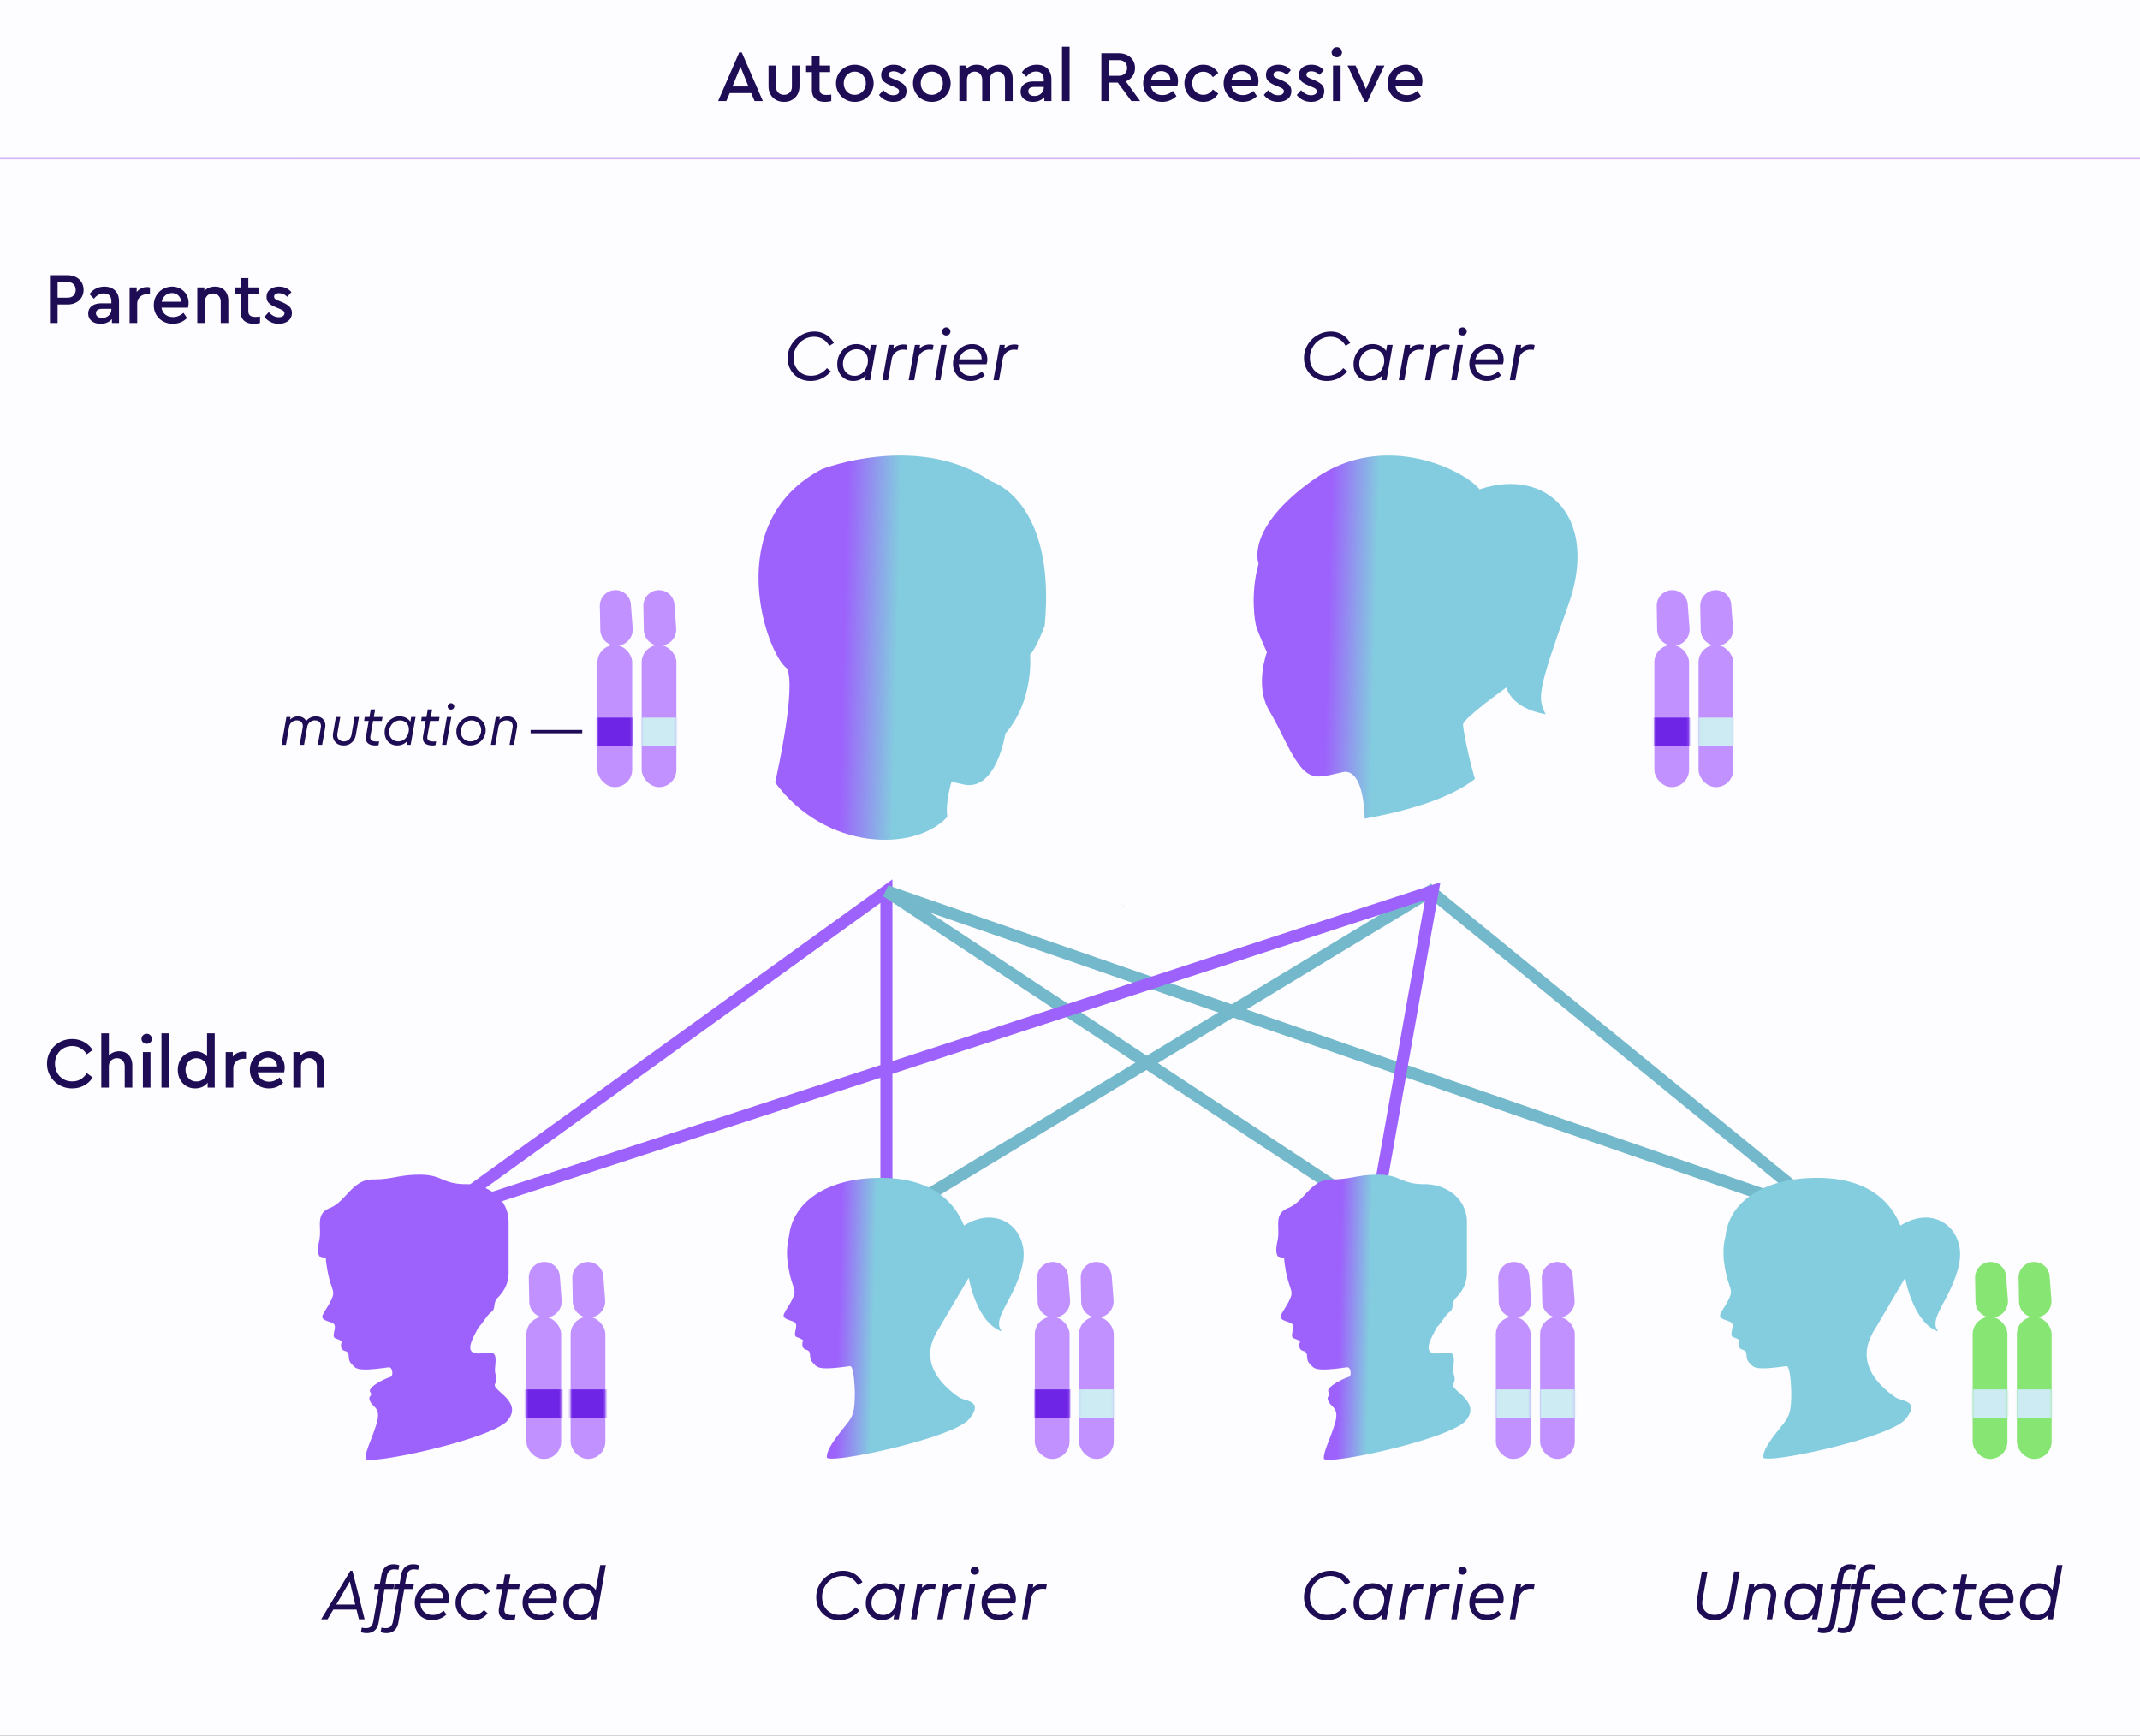 <svg width="974" height="790" fill="none" xmlns="http://www.w3.org/2000/svg"><rect width="100%" height="100%" fill="#333333" stroke="none"/><g clip-path="url(#a)"><path fill="#FDFCFF" d="M0 0h974v790H0z"/><path fill-rule="evenodd" clip-rule="evenodd" d="M374.17 213.48s43.671-17.029 76.801 5.524c0 0 29.837 8.651 24.524 65.72 0 0-3.294 9.319-6.661 13.306 0 0 1.991 20.576-11.242 35.86 0 0-3.952 25.873-18.547 23.233l-5.971-1.319s-2.912 9.31-1.913 15.95c-14.555 16.083-55.452 15.617-78.368-15.628 1.631-7.259 9.384-43.114 5.445-51.876-9.245-6.22-30.622-66.543 15.932-90.77zm138.271 199.368c-.683-.532-1.595-1.08-2.69-1.638l2.69 1.638z" fill="url(#b)"/><path fill-rule="evenodd" clip-rule="evenodd" d="M621.149 372.589c19.282-3.453 38.814-9.174 50.153-18.074-2.821-9.544-5.417-22.481-5.417-24.74 0-2.817 19.735-16.905 19.735-16.905s1.88 9.392 17.856 12.209c-3.759-7.513-3.759-10.331 10.337-49.777 14.097-39.445-9.397-62.925-40.41-52.594-6.578-8.453-43.229-27.236-75.181-4.696-31.952 22.541-25.374 38.507-25.374 38.507-3.759 13.148-1.879 26.297-.939 29.115.939 2.817 4.698 11.27 4.698 11.27s-5.638 15.027.94 26.297c2.754 4.718 4.684 8.613 6.412 12.098 2.399 4.841 4.407 8.892 7.685 13.26 4.772 6.359 9.68 5.183 16.089 3.647 1.163-.279 2.376-.57 3.646-.829 4.699-.94 8.458 4.695 9.397 15.966l.106 1.234c.133 1.53.246 2.839.267 4.012z" fill="url(#c)"/><path d="M22.733 125.268h7.935c1.45 0 2.733.297 3.853.856a6.408 6.408 0 0 1 2.601 2.338 6.781 6.781 0 0 1 .922 3.458c0 1.317-.33 2.469-.922 3.457a6.258 6.258 0 0 1-2.601 2.371c-1.12.592-2.404.856-3.853.856h-4.445V147h-3.49v-21.732zm7.87 10.241c1.218 0 2.173-.297 2.831-.955.659-.659 1.02-1.515 1.02-2.602 0-1.053-.361-1.942-1.02-2.601-.658-.658-1.613-.988-2.832-.988h-4.379v7.146h4.38zm21.773-3.293c1.185 1.185 1.81 2.832 1.81 5.005V147H50.96v-1.811c-.593.724-1.35 1.251-2.206 1.613-.89.396-1.877.56-2.963.56-1.713 0-3.063-.428-4.083-1.284-1.054-.856-1.548-1.976-1.548-3.391 0-1.383.527-2.503 1.613-3.359 1.054-.823 2.503-1.251 4.347-1.251h4.577v-1.054c0-1.119-.33-1.975-.922-2.568-.593-.593-1.45-.889-2.536-.889-.922 0-1.712.197-2.403.593-.725.395-1.416 1.02-2.075 1.811l-2.008-2.042a7.74 7.74 0 0 1 2.963-2.601c1.152-.56 2.437-.856 3.852-.856 1.976 0 3.59.592 4.808 1.745zm-2.898 11.393c.79-.725 1.219-1.614 1.219-2.733v-.297h-4.15c-.921 0-1.646.165-2.14.494-.493.329-.724.823-.724 1.482 0 .691.264 1.218.79 1.58.527.395 1.186.56 2.042.56 1.152 0 2.14-.362 2.963-1.086zm18.773-12.776v3.062h-1.054c-1.383 0-2.502.395-3.391 1.185-.922.791-1.35 1.877-1.35 3.293V147h-3.458v-16.167h3.227v2.107a5.712 5.712 0 0 1 2.075-1.679 6.047 6.047 0 0 1 2.634-.593c.46 0 .922.066 1.317.165zm17.327 9.219H73.527c.198 1.318.79 2.371 1.745 3.128.955.758 2.14 1.12 3.523 1.12 1.68 0 3.26-.626 4.709-1.91l1.646 2.371c-1.844 1.745-4.017 2.601-6.454 2.601-1.646 0-3.128-.362-4.445-1.086a8.141 8.141 0 0 1-3.128-3.03c-.757-1.284-1.12-2.733-1.12-4.313 0-1.548.363-2.963 1.087-4.281.725-1.284 1.745-2.304 3.03-3.062a8.526 8.526 0 0 1 4.247-1.119c1.416 0 2.7.329 3.82.988 1.12.658 2.008 1.514 2.667 2.634.658 1.119.988 2.403.988 3.786 0 .692-.1 1.416-.264 2.173zm-10.339-5.564c-.856.724-1.383 1.679-1.646 2.864h8.791c-.033-1.218-.46-2.173-1.251-2.897-.79-.692-1.778-1.054-2.897-1.054-1.153 0-2.14.362-2.997 1.087zm27.076-2.239c1.054 1.185 1.614 2.733 1.614 4.642V147h-3.458v-9.648c0-1.119-.329-2.008-.987-2.7-.659-.691-1.482-1.053-2.536-1.053-1.086 0-1.975.362-2.667 1.053-.691.725-1.02 1.614-1.02 2.7V147h-3.458v-16.167h3.227v1.58c1.218-1.284 2.832-1.942 4.84-1.942 1.877 0 3.359.592 4.445 1.778zm16.042 11.821V147a12.166 12.166 0 0 1-2.865.362c-1.876 0-3.325-.461-4.379-1.383-1.053-.922-1.58-2.338-1.58-4.247v-7.903h-2.634v-2.996h2.634v-4.248h3.49v4.248h4.807v2.996h-4.807v7.606c0 1.054.263 1.778.79 2.174.527.428 1.35.625 2.404.625.461 0 1.185-.033 2.14-.164zm4.756 2.436a7.777 7.777 0 0 1-2.766-2.272l1.976-2.173c.691.757 1.416 1.317 2.14 1.712a5 5 0 0 0 2.404.593c.724 0 1.35-.132 1.844-.461.493-.296.757-.757.757-1.35 0-.461-.198-.856-.56-1.12-.362-.263-.922-.559-1.712-.889l-1.646-.691c-1.449-.593-2.503-1.218-3.194-1.943-.692-.691-1.021-1.613-1.021-2.766 0-1.448.527-2.568 1.613-3.424 1.054-.823 2.437-1.251 4.083-1.251 2.305 0 4.182.856 5.598 2.502l-1.877 2.14a5.776 5.776 0 0 0-1.745-1.218c-.659-.263-1.35-.428-2.042-.428-.691 0-1.218.132-1.613.395-.395.264-.593.659-.593 1.153 0 .428.132.757.461 1.02.33.264.889.56 1.68.889l1.547.626c1.515.659 2.634 1.35 3.359 2.074.691.725 1.053 1.68 1.053 2.799 0 1.581-.592 2.799-1.712 3.655-1.152.856-2.568 1.284-4.28 1.284-1.383 0-2.635-.263-3.754-.856z" fill="url(#d)"/><path d="M27.08 493.88a11.118 11.118 0 0 1-4.15-4.05c-1.02-1.712-1.514-3.589-1.514-5.696 0-2.074.494-3.984 1.514-5.696a11.133 11.133 0 0 1 4.15-4.05c1.744-.988 3.654-1.482 5.762-1.482 1.975 0 3.786.461 5.432 1.35 1.647.922 2.93 2.14 3.886 3.655l-2.634 1.943c-.79-1.186-1.713-2.108-2.832-2.766-1.12-.659-2.404-.988-3.82-.988-1.481 0-2.831.362-4.017 1.054-1.185.691-2.14 1.646-2.799 2.864-.69 1.252-1.02 2.602-1.02 4.116 0 1.515.33 2.898 1.02 4.116.66 1.251 1.614 2.206 2.8 2.898 1.185.691 2.535 1.02 4.016 1.02 1.416 0 2.7-.296 3.82-.955 1.12-.658 2.041-1.58 2.832-2.798l2.634 1.942c-.922 1.548-2.206 2.766-3.853 3.655-1.646.922-3.457 1.35-5.465 1.35-2.108 0-4.018-.494-5.763-1.482zm31.537-13.631c1.053 1.185 1.613 2.733 1.613 4.642V495h-3.457v-9.615c0-1.119-.33-2.008-.955-2.7-.659-.691-1.515-1.053-2.569-1.053-1.086 0-1.975.362-2.667 1.053-.691.725-1.02 1.614-1.02 2.7V495h-3.458v-24.695h3.458v10.141a5.258 5.258 0 0 1 2.008-1.448c.79-.33 1.68-.527 2.667-.527 1.844 0 3.293.592 4.38 1.778zm6.427-1.416H68.5V495h-3.457v-16.167zm.066-4.412c-.462-.428-.692-.955-.692-1.614 0-.625.23-1.152.691-1.613a2.287 2.287 0 0 1 1.68-.692c.625 0 1.185.231 1.646.692.461.461.692.988.692 1.613 0 .659-.23 1.186-.692 1.614-.46.461-1.02.658-1.646.658-.659 0-1.219-.197-1.68-.658zm8.39-4.116h3.458V495H73.5v-24.695zm24.23 0V495h-3.228v-2.305c-.592.856-1.383 1.515-2.37 1.976-.988.461-2.108.691-3.293.691-1.515 0-2.898-.362-4.083-1.086a7.544 7.544 0 0 1-2.799-3.03c-.691-1.284-1.02-2.733-1.02-4.313 0-1.581.329-2.996 1.02-4.313a7.394 7.394 0 0 1 2.832-3.03c1.185-.724 2.535-1.119 4.05-1.119 1.12 0 2.14.23 3.062.625a6.425 6.425 0 0 1 2.338 1.713v-10.504h3.49zm-5.928 21.336a4.68 4.68 0 0 0 1.811-1.778c.461-.79.692-1.745.692-2.93 0-1.153-.23-2.14-.692-2.931a4.695 4.695 0 0 0-1.81-1.778 5.06 5.06 0 0 0-2.371-.592c-.922 0-1.778.23-2.536.691-.757.461-1.35 1.054-1.778 1.844-.46.79-.658 1.712-.658 2.733 0 1.054.197 1.976.625 2.766a4.876 4.876 0 0 0 1.778 1.877c.758.461 1.614.658 2.569.658.856 0 1.646-.164 2.37-.56zm20.18-12.808v3.062h-1.054c-1.383 0-2.502.395-3.391 1.185-.922.791-1.35 1.877-1.35 3.293V495h-3.458v-16.167h3.227v2.107a5.71 5.71 0 0 1 2.075-1.679 6.045 6.045 0 0 1 2.634-.593c.461 0 .922.066 1.317.165zm17.327 9.219h-12.051c.197 1.318.79 2.371 1.745 3.128.955.758 2.14 1.12 3.523 1.12 1.679 0 3.26-.626 4.709-1.91l1.646 2.371c-1.844 1.745-4.017 2.601-6.454 2.601-1.646 0-3.128-.362-4.445-1.086a8.146 8.146 0 0 1-3.128-3.03c-.757-1.284-1.119-2.733-1.119-4.313 0-1.548.362-2.963 1.086-4.281.725-1.284 1.745-2.304 3.03-3.062a8.524 8.524 0 0 1 4.247-1.119c1.416 0 2.7.329 3.82.988 1.119.658 2.008 1.514 2.667 2.634.658 1.119.988 2.403.988 3.786 0 .692-.099 1.416-.264 2.173zm-10.339-5.564c-.856.724-1.383 1.679-1.646 2.864h8.791c-.033-1.218-.461-2.173-1.251-2.897-.79-.692-1.778-1.054-2.898-1.054-1.152 0-2.14.362-2.996 1.087zm27.076-2.239c1.054 1.185 1.614 2.733 1.614 4.642V495h-3.458v-9.648c0-1.119-.329-2.008-.987-2.7-.659-.691-1.482-1.053-2.536-1.053-1.086 0-1.975.362-2.667 1.053-.691.725-1.021 1.614-1.021 2.7V495h-3.457v-16.167h3.227v1.58c1.218-1.284 2.832-1.942 4.84-1.942 1.877 0 3.359.592 4.445 1.778z" fill="url(#e)"/><path d="M403.439 551.889V405.594L200.787 551.889" stroke="#9D62FC" stroke-width="5.488"/><path d="M625.15 551.889 403.438 405.594l422.55 146.295" stroke="#74B9CB" stroke-width="5.488"/><path d="m409.188 551.889 241.87-146.295 179.243 146.295" stroke="#74B9CB" stroke-width="5.488"/><path d="m199.35 553.326 452.732-147.732-26.176 147.732" stroke="#9D62FC" stroke-width="5.488"/><path fill-rule="evenodd" clip-rule="evenodd" d="M148.299 572.639c-3.398.599-4.262-2.303-3.036-7.816.461-2.074.404-4.075.352-5.93-.111-3.93-.204-7.209 4.678-9.161 2.946-1.179 5.168-3.565 7.407-5.971 3.223-3.462 6.484-6.965 11.996-6.965 4.584 0 7.438-.519 10.345-1.047 3.016-.549 6.09-1.108 11.213-1.108 4.944 0 7.459 1.041 10.016 2.1 2.648 1.096 5.342 2.211 10.825 2.211 10.779 0 19.402 7.187 19.402 17.247v22.996c0 5.749-2.874 9.342-5.03 11.498-1.062 1.062-1.252 2.299-1.429 3.452-.183 1.188-.352 2.287-1.445 3.016-1.011.674-2.18 2.295-3.285 3.828-.918 1.275-1.792 2.488-2.494 3.042l-.398.762c-.895 1.715-1.659 3.177-2.192 4.332-3.551 7.693 1.67 7.102 5.631 6.654.848-.096 1.64-.186 2.274-.186 2.826 0 2.54 3.113 2.289 5.84-.068.74-.133 1.452-.133 2.065 0 1.055.193 1.819.367 2.507.3 1.185.542 2.141-.367 3.961-.495.99.885 2.236 2.615 3.796 3.291 2.97 7.845 7.079 3.134 12.732-7.187 8.623-64.676 20.84-64.676 17.247 0-2.153 1.031-4.821 2.322-8.159.864-2.235 1.844-4.77 2.708-7.651 1.552-5.174.124-6.623-1.334-8.102-.567-.574-1.138-1.154-1.541-1.959-.748-1.497-.327-2.019.046-2.481.342-.424.643-.798-.046-1.83-1.437-2.156 6.59-6.106 9.343-6.934 1.181-.356.926-4.579-.975-4.312-13.742 1.931-14.769.778-16.381-1.032a15.224 15.224 0 0 0-.61-.658c-.985-.984-1.07-2.119-1.146-3.13-.09-1.202-.167-2.228-1.729-2.619-2.299-.574-1.916-3.114-1.437-4.311-.239-.24-1.15-.863-2.874-1.438-1.155-.384-.867-1.8-.57-3.253.256-1.26.518-2.547-.149-3.214-.494-.495-1.414-.819-2.35-1.149-1.783-.629-3.623-1.277-2.68-3.163.575-1.15 1.15-2.07 1.724-2.989.863-1.38 1.725-2.76 2.587-4.916.719-1.796.36-2.874-.359-5.03-.718-2.156-1.796-5.39-2.515-11.498-.039-.429-.07-.854-.093-1.274z" fill="#9D62FC"/><path fill-rule="evenodd" clip-rule="evenodd" d="M584.465 572.639c-3.398.599-4.262-2.303-3.036-7.816.461-2.074.404-4.075.352-5.93-.111-3.93-.204-7.209 4.678-9.161 2.946-1.179 5.168-3.565 7.407-5.971 3.223-3.462 6.484-6.965 11.996-6.965 4.584 0 7.438-.519 10.345-1.047 3.017-.549 6.09-1.108 11.213-1.108 4.944 0 7.459 1.041 10.016 2.1 2.648 1.096 5.342 2.211 10.825 2.211 10.779 0 19.402 7.187 19.402 17.247v22.996c0 5.749-2.874 9.342-5.03 11.498-1.062 1.062-1.252 2.299-1.429 3.452-.183 1.188-.352 2.287-1.445 3.016-1.011.674-2.18 2.295-3.285 3.828-.918 1.275-1.792 2.488-2.494 3.042l-.398.762c-.895 1.715-1.659 3.177-2.192 4.332-3.551 7.693 1.67 7.102 5.631 6.654.848-.096 1.64-.186 2.274-.186 2.826 0 2.54 3.113 2.289 5.84-.068.74-.133 1.452-.133 2.065 0 1.055.193 1.819.367 2.507.3 1.185.542 2.141-.367 3.961-.495.99.885 2.236 2.615 3.796 3.291 2.97 7.845 7.079 3.134 12.732-7.187 8.623-64.676 20.84-64.676 17.247 0-2.153 1.031-4.821 2.322-8.159.864-2.235 1.844-4.77 2.708-7.651 1.552-5.174.124-6.623-1.334-8.102-.567-.574-1.138-1.154-1.541-1.959-.748-1.497-.327-2.019.046-2.481.342-.424.643-.798-.046-1.83-1.437-2.156 6.59-6.106 9.343-6.934 1.181-.356.926-4.579-.975-4.312-13.742 1.931-14.769.778-16.381-1.032a15.224 15.224 0 0 0-.61-.658c-.985-.984-1.07-2.119-1.146-3.13-.09-1.202-.167-2.228-1.729-2.619-2.299-.574-1.916-3.114-1.437-4.311-.239-.24-1.15-.863-2.874-1.438-1.155-.384-.867-1.8-.57-3.253.256-1.26.518-2.547-.149-3.214-.494-.495-1.414-.819-2.35-1.149-1.783-.629-3.623-1.277-2.68-3.163.575-1.15 1.15-2.07 1.724-2.989.863-1.38 1.725-2.76 2.587-4.916.719-1.796.36-2.874-.359-5.03-.718-2.156-1.796-5.39-2.515-11.498-.039-.429-.07-.854-.093-1.274z" fill="url(#f)"/><path fill-rule="evenodd" clip-rule="evenodd" d="M359.136 562.614c1.623-14.896 15.731-24.97 36.522-26.356 21.558-1.437 36.649 5.749 43.117 21.558 15.81-10.06 30.182 2.156 26.589 17.966-1.562 6.874-4.483 12.39-6.873 16.902-3.105 5.864-5.312 10.031-2.469 13.28-9.198-2.874-13.893-17.486-15.091-24.433l-14.373 24.433-.055-.034a68.7 68.7 0 0 0-1.318 2.652c-4.675 10.129 0 19.476 11.309 27.381.616.431 1.583.734 2.611 1.057 3.369 1.059 7.395 2.324 1.89 8.931-7.187 8.623-64.676 20.84-64.676 17.247s3.736-8.45 8.434-14.3c3.405-4.239 4.312-5.928 4.312-15.091 0-1.234-.322-12.304-2.223-12.037-13.742 1.931-14.769.778-16.381-1.032a15.224 15.224 0 0 0-.61-.658c-.985-.984-1.07-2.119-1.146-3.13-.09-1.202-.167-2.228-1.729-2.619-2.299-.574-1.916-3.114-1.437-4.311-.239-.24-1.15-.863-2.874-1.438-1.155-.384-.867-1.8-.571-3.253.257-1.26.519-2.547-.148-3.214-.494-.495-1.414-.819-2.35-1.149-1.783-.629-3.623-1.277-2.68-3.163.575-1.15 1.149-2.069 1.724-2.989.863-1.38 1.725-2.76 2.587-4.916.719-1.796.36-2.874-.359-5.03s-1.796-5.39-2.515-11.498c-.362-3.985-.04-7.558.783-10.756z" fill="url(#g)"/><path fill-rule="evenodd" clip-rule="evenodd" d="M785.344 562.626c1.617-14.902 15.726-24.982 36.523-26.368 21.558-1.437 36.65 5.749 43.117 21.558 15.81-10.06 30.182 2.156 26.589 17.966-1.562 6.874-4.483 12.39-6.872 16.902-3.106 5.864-5.313 10.031-2.47 13.28-9.198-2.874-13.893-17.486-15.091-24.433l-14.372 24.433-.055-.033a69.305 69.305 0 0 0-1.317 2.651c-4.675 10.129 0 19.476 11.309 27.381.616.43 1.583.734 2.611 1.057 3.369 1.059 7.395 2.324 1.89 8.931-7.187 8.623-64.677 20.84-64.677 17.247s3.737-8.45 8.435-14.3c3.405-4.239 4.312-5.929 4.312-15.091 0-1.234-.322-12.304-2.223-12.037-13.742 1.931-14.769.778-16.381-1.033a15.834 15.834 0 0 0-.61-.657c-.985-.984-1.07-2.119-1.146-3.13-.09-1.202-.167-2.228-1.729-2.619-2.299-.575-1.916-3.114-1.437-4.311-.239-.24-1.15-.863-2.874-1.438-1.155-.385-.867-1.8-.571-3.253.257-1.26.519-2.547-.148-3.214-.495-.495-1.414-.819-2.35-1.149-1.783-.629-3.623-1.278-2.68-3.163.575-1.15 1.149-2.07 1.724-2.989.863-1.38 1.725-2.76 2.587-4.916.719-1.796.36-2.874-.359-5.03s-1.797-5.39-2.515-11.498c-.362-3.98-.041-7.55.78-10.744z" fill="#83CDDF"/><path d="m287.141 275.101.818 10.844c.312 4.129-2.838 7.718-6.976 7.948a7.343 7.343 0 0 1-7.757-7.198l-.203-10.876a7.102 7.102 0 0 1 6.637-7.212 7.036 7.036 0 0 1 7.481 6.494zM306.944 275.101l.818 10.844c.311 4.129-2.839 7.718-6.976 7.948a7.343 7.343 0 0 1-7.757-7.198l-.203-10.876a7.102 7.102 0 0 1 6.637-7.212 7.036 7.036 0 0 1 7.481 6.494z" fill="#C192FF"/><rect x="271.93" y="293.555" width="15.81" height="64.676" rx="7.905" fill="#C192FF"/><rect x="292.051" y="293.555" width="15.81" height="64.676" rx="7.905" fill="#C192FF"/><mask id="h" style="mask-type:alpha" maskUnits="userSpaceOnUse" x="271" y="293" width="17" height="66"><rect x="271.93" y="293.555" width="15.81" height="64.676" rx="7.905" fill="#009CBA"/></mask><g mask="url(#h)"><path fill="#6F25E5" d="M270.492 326.613h18.684v12.935h-18.684z"/></g><mask id="i" style="mask-type:alpha" maskUnits="userSpaceOnUse" x="292" y="293" width="16" height="66"><rect x="292.051" y="293.555" width="15.81" height="64.676" rx="7.905" fill="#009CBA"/></mask><g mask="url(#i)"><path fill="#CCEBF3" d="M290.613 326.613h18.684v12.935h-18.684z"/></g><path d="m254.803 580.862.818 10.845c.312 4.129-2.838 7.717-6.975 7.947a7.342 7.342 0 0 1-7.758-7.197l-.203-10.877a7.102 7.102 0 0 1 6.637-7.211 7.036 7.036 0 0 1 7.481 6.493zM274.608 580.862l.818 10.845c.311 4.129-2.839 7.717-6.976 7.947a7.342 7.342 0 0 1-7.757-7.197l-.203-10.877a7.101 7.101 0 0 1 6.637-7.211 7.036 7.036 0 0 1 7.481 6.493z" fill="#C192FF"/><rect x="239.592" y="599.312" width="15.81" height="64.676" rx="7.905" fill="#C192FF"/><rect x="259.715" y="599.312" width="15.81" height="64.676" rx="7.905" fill="#C192FF"/><mask id="j" style="mask-type:alpha" maskUnits="userSpaceOnUse" x="239" y="599" width="17" height="65"><rect x="239.592" y="599.312" width="15.81" height="64.676" rx="7.905" fill="#009CBA"/></mask><g mask="url(#j)"><path fill="#6F25E5" d="M238.154 632.371h18.684v12.935h-18.684z"/></g><mask id="k" style="mask-type:alpha" maskUnits="userSpaceOnUse" x="259" y="599" width="17" height="65"><rect x="259.715" y="599.312" width="15.81" height="64.676" rx="7.905" fill="#009CBA"/></mask><g mask="url(#k)"><path fill="#6F25E5" d="M258.277 632.371h18.684v12.935h-18.684z"/></g><path d="m486.2 580.862.818 10.845c.311 4.129-2.839 7.717-6.976 7.947a7.342 7.342 0 0 1-7.757-7.197l-.203-10.877a7.101 7.101 0 0 1 6.636-7.211 7.036 7.036 0 0 1 7.482 6.493zM506.004 580.862l.818 10.845c.312 4.129-2.838 7.717-6.975 7.947a7.342 7.342 0 0 1-7.758-7.197l-.202-10.877a7.101 7.101 0 0 1 6.636-7.211 7.035 7.035 0 0 1 7.481 6.493z" fill="#C192FF"/><rect x="470.988" y="599.312" width="15.81" height="64.676" rx="7.905" fill="#C192FF"/><rect x="491.109" y="599.312" width="15.81" height="64.676" rx="7.905" fill="#C192FF"/><mask id="l" style="mask-type:alpha" maskUnits="userSpaceOnUse" x="470" y="599" width="17" height="65"><rect x="470.988" y="599.312" width="15.81" height="64.676" rx="7.905" fill="#009CBA"/></mask><g mask="url(#l)"><path fill="#6F25E5" d="M469.551 632.371h18.684v12.935h-18.684z"/></g><mask id="m" style="mask-type:alpha" maskUnits="userSpaceOnUse" x="491" y="599" width="16" height="65"><rect x="491.109" y="599.312" width="15.81" height="64.676" rx="7.905" fill="#009CBA"/></mask><g mask="url(#m)"><path fill="#CCEBF3" d="M489.674 632.371h18.684v12.935h-18.684z"/></g><path d="m696.037 580.862.819 10.845c.311 4.129-2.839 7.717-6.976 7.947a7.341 7.341 0 0 1-7.757-7.197l-.203-10.877a7.101 7.101 0 0 1 6.636-7.211 7.035 7.035 0 0 1 7.481 6.493zM715.842 580.862l.818 10.845c.312 4.129-2.838 7.717-6.975 7.947a7.342 7.342 0 0 1-7.758-7.197l-.203-10.877a7.102 7.102 0 0 1 6.637-7.211 7.035 7.035 0 0 1 7.481 6.493z" fill="#C192FF"/><rect x="680.826" y="599.312" width="15.81" height="64.676" rx="7.905" fill="#C192FF"/><rect x="700.947" y="599.312" width="15.81" height="64.676" rx="7.905" fill="#C192FF"/><mask id="n" style="mask-type:alpha" maskUnits="userSpaceOnUse" x="680" y="599" width="17" height="65"><rect x="680.826" y="599.312" width="15.81" height="64.676" rx="7.905" fill="#86E573"/></mask><g mask="url(#n)"><path fill="#CCEBF3" d="M679.389 632.371h18.684v12.935h-18.684z"/></g><mask id="o" style="mask-type:alpha" maskUnits="userSpaceOnUse" x="700" y="599" width="17" height="65"><rect x="700.947" y="599.312" width="15.81" height="64.676" rx="7.905" fill="#86E573"/></mask><g mask="url(#o)"><path fill="#CCEBF3" d="M699.51 632.371h18.684v12.935H699.51z"/></g><path d="m913.063 580.862.818 10.845c.311 4.129-2.839 7.717-6.976 7.947a7.342 7.342 0 0 1-7.757-7.197l-.203-10.877a7.101 7.101 0 0 1 6.637-7.211 7.036 7.036 0 0 1 7.481 6.493zM932.868 580.862l.818 10.845c.311 4.129-2.839 7.717-6.976 7.947a7.342 7.342 0 0 1-7.757-7.197l-.203-10.877a7.101 7.101 0 0 1 6.636-7.211 7.036 7.036 0 0 1 7.482 6.493z" fill="#86E573"/><rect x="897.852" y="599.312" width="15.81" height="64.676" rx="7.905" fill="#86E573"/><rect x="917.975" y="599.312" width="15.81" height="64.676" rx="7.905" fill="#86E573"/><mask id="p" style="mask-type:alpha" maskUnits="userSpaceOnUse" x="897" y="599" width="17" height="65"><rect x="897.852" y="599.312" width="15.81" height="64.676" rx="7.905" fill="#86E573"/></mask><g mask="url(#p)"><path fill="#CCEBF3" d="M896.416 632.371H915.1v12.935h-18.684z"/></g><mask id="q" style="mask-type:alpha" maskUnits="userSpaceOnUse" x="917" y="599" width="17" height="65"><rect x="917.975" y="599.312" width="15.81" height="64.676" rx="7.905" fill="#86E573"/></mask><g mask="url(#q)"><path fill="#CCEBF3" d="M916.537 632.371h18.684v12.935h-18.684z"/></g><path d="m768.161 275.101.818 10.844c.311 4.129-2.839 7.718-6.976 7.948a7.342 7.342 0 0 1-7.757-7.198l-.203-10.876a7.101 7.101 0 0 1 6.636-7.212 7.036 7.036 0 0 1 7.482 6.494zM787.965 275.101l.818 10.844c.312 4.129-2.838 7.718-6.975 7.948a7.343 7.343 0 0 1-7.758-7.198l-.203-10.876a7.102 7.102 0 0 1 6.637-7.212 7.035 7.035 0 0 1 7.481 6.494z" fill="#C192FF"/><rect x="752.951" y="293.555" width="15.81" height="64.676" rx="7.905" fill="#C192FF"/><rect x="773.072" y="293.555" width="15.81" height="64.676" rx="7.905" fill="#C192FF"/><mask id="r" style="mask-type:alpha" maskUnits="userSpaceOnUse" x="752" y="293" width="17" height="66"><rect x="752.951" y="293.555" width="15.81" height="64.676" rx="7.905" fill="#009CBA"/></mask><g mask="url(#r)"><path fill="#6F25E5" d="M751.512 326.613h18.684v12.935h-18.684z"/></g><mask id="s" style="mask-type:alpha" maskUnits="userSpaceOnUse" x="773" y="293" width="16" height="66"><rect x="773.072" y="293.555" width="15.81" height="64.676" rx="7.905" fill="#009CBA"/></mask><g mask="url(#s)"><path fill="#CCEBF3" d="M771.635 326.613h18.684v12.935h-18.684z"/></g><path d="M162.27 732.588h-10.569L149.067 737h-2.898l13.303-22.094h.922L165.958 737h-2.601l-1.087-4.412zm-3.062-12.842-6.157 10.537h8.627l-2.47-10.537zm22.525-7.342-.362 2.041c-.791-.132-1.449-.197-1.91-.197-.988 0-1.745.263-2.272.757-.56.494-.922 1.251-1.119 2.272l-.659 3.688h4.017l-.428 2.272h-3.984l-2.7 15.311c-.296 1.547-.889 2.732-1.811 3.523-.922.823-2.14 1.218-3.622 1.218a7.627 7.627 0 0 1-2.601-.461l.362-2.041c.626.164 1.251.23 1.91.23.987 0 1.745-.23 2.272-.757.526-.527.856-1.284 1.053-2.305l2.601-14.718h-2.271l.395-2.272h2.272l.757-4.248c.263-1.515.889-2.7 1.811-3.523.922-.823 2.14-1.251 3.655-1.251a7.9 7.9 0 0 1 2.634.461zm8.971 0-.362 2.041c-.79-.132-1.449-.197-1.91-.197-.988 0-1.745.263-2.272.757-.559.494-.922 1.251-1.119 2.272l-.659 3.688h4.017l-.428 2.272h-3.984l-2.7 15.311c-.296 1.547-.889 2.732-1.811 3.523-.922.823-2.14 1.218-3.622 1.218a7.627 7.627 0 0 1-2.601-.461l.362-2.041c.626.164 1.251.23 1.91.23.988 0 1.745-.23 2.272-.757.527-.527.856-1.284 1.054-2.305l2.601-14.718h-2.272l.395-2.272h2.272l.757-4.248c.264-1.515.889-2.7 1.811-3.523.922-.823 2.14-1.251 3.655-1.251a7.9 7.9 0 0 1 2.634.461zm13.294 17.352h-12.611c.066 1.646.626 2.931 1.613 3.853.988.954 2.338 1.415 3.984 1.415.857 0 1.713-.131 2.503-.461.79-.329 1.613-.823 2.437-1.481l1.284 1.712a8.77 8.77 0 0 1-2.997 1.91c-1.119.461-2.272.658-3.457.658-1.515 0-2.898-.329-4.116-.988a7.025 7.025 0 0 1-2.832-2.798c-.691-1.186-1.02-2.569-1.02-4.083 0-1.581.362-3.063 1.152-4.445.79-1.35 1.844-2.437 3.161-3.227a8.428 8.428 0 0 1 4.379-1.219c1.35 0 2.536.297 3.589.889 1.054.593 1.844 1.449 2.437 2.503.593 1.086.889 2.338.889 3.721 0 .724-.132 1.415-.395 2.041zm-10.339-5.597c-1.054.856-1.745 1.975-2.075 3.358h10.241c-.033-1.449-.428-2.568-1.219-3.391-.79-.791-1.876-1.219-3.259-1.219-1.449 0-2.667.428-3.688 1.252zm17.566 12.182c-1.219-.658-2.174-1.613-2.865-2.798-.692-1.186-1.021-2.536-1.021-4.05 0-1.614.395-3.095 1.186-4.478a8.754 8.754 0 0 1 3.259-3.227c1.35-.79 2.832-1.186 4.478-1.186 1.449 0 2.766.363 3.952 1.021a6.987 6.987 0 0 1 2.765 2.766l-1.942 1.284c-.593-.889-1.284-1.58-2.108-2.041a5.525 5.525 0 0 0-2.732-.692c-1.186 0-2.24.297-3.194.856-.955.593-1.713 1.35-2.239 2.338-.56.988-.824 2.042-.824 3.227 0 1.119.231 2.107.692 2.963.461.856 1.119 1.548 1.975 2.009.824.494 1.746.724 2.799.724.922 0 1.811-.197 2.667-.592a6.15 6.15 0 0 0 2.206-1.713l1.647 1.515c-.856 1.087-1.811 1.877-2.865 2.371-1.054.494-2.305.724-3.754.724-1.514 0-2.897-.329-4.082-1.021zm18.426-4.576a4.561 4.561 0 0 0-.099.889c0 .922.297 1.547.922 1.909.626.363 1.515.527 2.667.527.198 0 .725 0 1.515-.066l-.395 2.174c-.626.131-1.251.164-1.844.164-1.581 0-2.865-.329-3.886-.988-1.02-.658-1.514-1.778-1.514-3.358 0-.329.033-.757.132-1.284l1.481-8.495h-2.634l.329-2.272h2.733l.758-4.38h2.535l-.79 4.38h5.038l-.396 2.272h-5.037l-1.515 8.528zm23.416-2.009h-12.611c.065 1.646.625 2.931 1.613 3.853.988.954 2.338 1.415 3.984 1.415.856 0 1.712-.131 2.503-.461.79-.329 1.613-.823 2.436-1.481l1.284 1.712a8.765 8.765 0 0 1-2.996 1.91c-1.12.461-2.272.658-3.457.658-1.515 0-2.898-.329-4.116-.988a7.025 7.025 0 0 1-2.832-2.798c-.691-1.186-1.021-2.569-1.021-4.083 0-1.581.363-3.063 1.153-4.445.79-1.35 1.844-2.437 3.161-3.227a8.428 8.428 0 0 1 4.379-1.219c1.35 0 2.535.297 3.589.889 1.054.593 1.844 1.449 2.437 2.503.592 1.086.889 2.338.889 3.721 0 .724-.132 1.415-.395 2.041zm-10.339-5.597c-1.054.856-1.746 1.975-2.075 3.358h10.24c-.033-1.449-.428-2.568-1.218-3.391-.79-.791-1.877-1.219-3.26-1.219-1.448 0-2.667.428-3.687 1.252zm33.008-11.854L271.39 737h-2.371l.395-2.14a7.103 7.103 0 0 1-2.535 1.844c-1.021.461-2.108.658-3.26.658-1.383 0-2.601-.329-3.688-.988a6.708 6.708 0 0 1-2.601-2.733c-.626-1.152-.922-2.469-.922-3.951 0-1.679.362-3.227 1.119-4.61a8.516 8.516 0 0 1 3.128-3.259 8.432 8.432 0 0 1 4.38-1.219c1.317 0 2.535.297 3.622.857 1.086.559 1.909 1.317 2.502 2.271l2.042-11.425h2.535zm-8.363 21.83c.921-.592 1.646-1.415 2.173-2.469a7.643 7.643 0 0 0 .823-3.457c0-1.581-.494-2.832-1.449-3.82-.955-.955-2.206-1.449-3.721-1.449a5.661 5.661 0 0 0-3.095.889 6.54 6.54 0 0 0-2.272 2.371c-.559.988-.823 2.074-.823 3.26 0 1.646.494 2.996 1.482 4.017.988 1.053 2.239 1.547 3.819 1.547 1.12 0 2.141-.296 3.063-.889z" fill="url(#t)"/><path d="M146.916 327.222c.78.78 1.17 1.768 1.17 2.99 0 .364-.052.832-.156 1.404l-1.3 7.384h-2.002l1.326-7.436c.078-.52.13-.858.13-1.066 0-.832-.26-1.456-.728-1.924-.468-.468-1.118-.702-1.95-.702a3.7 3.7 0 0 0-2.366.832c-.676.572-1.092 1.326-1.248 2.288L138.388 339h-2.002l1.326-7.436c.078-.52.13-.858.13-1.066 0-.806-.26-1.456-.728-1.924-.494-.468-1.144-.702-1.95-.702a3.7 3.7 0 0 0-2.366.832c-.676.572-1.092 1.326-1.248 2.288L130.146 339h-2.002l2.21-12.662h1.872l-.208 1.222a5.096 5.096 0 0 1 1.638-1.118 5.09 5.09 0 0 1 2.002-.39c.858 0 1.612.208 2.262.572a3.763 3.763 0 0 1 1.456 1.534 5.305 5.305 0 0 1 1.924-1.534 5.652 5.652 0 0 1 2.47-.572c1.3 0 2.366.39 3.146 1.17zm6.943 11.492a4.335 4.335 0 0 1-1.716-1.638c-.416-.702-.624-1.508-.624-2.392 0-.312.026-.676.104-1.092l1.248-7.254h2.002l-1.326 7.514c-.052.182-.052.442-.052.754 0 .832.26 1.534.832 2.054.572.52 1.3.78 2.184.78.884 0 1.638-.26 2.262-.806.624-.52 1.014-1.248 1.196-2.158l1.404-8.138h2.002l-1.43 8.19c-.26 1.456-.91 2.6-1.898 3.458-1.014.884-2.236 1.3-3.64 1.3-.962 0-1.82-.182-2.548-.572zm14.757-3.848c-.052.26-.078.494-.078.702 0 .728.234 1.222.728 1.508.494.286 1.196.416 2.106.416.156 0 .572 0 1.196-.052l-.312 1.716a7.05 7.05 0 0 1-1.456.13c-1.248 0-2.262-.26-3.068-.78s-1.196-1.404-1.196-2.652c0-.26.026-.598.104-1.014l1.17-6.708h-2.08l.26-1.794h2.158l.598-3.458h2.002l-.624 3.458h3.978l-.312 1.794h-3.978l-1.196 6.734zm20.518-8.528L186.898 339h-1.872l.312-1.69a5.606 5.606 0 0 1-2.002 1.456c-.806.364-1.664.52-2.574.52-1.092 0-2.054-.26-2.912-.78a5.401 5.401 0 0 1-2.054-2.132c-.494-.91-.728-1.95-.728-3.094 0-1.326.286-2.548.91-3.64a7.051 7.051 0 0 1 2.47-2.626 6.684 6.684 0 0 1 3.484-.962c1.04 0 2.002.234 2.86.676.832.442 1.508 1.04 1.976 1.768l.364-2.158h2.002zm-5.408 10.374c.728-.468 1.3-1.144 1.716-1.976.416-.832.65-1.768.65-2.808 0-1.196-.39-2.158-1.118-2.912-.728-.728-1.716-1.118-2.912-1.118a4.64 4.64 0 0 0-2.496.702c-.754.468-1.352 1.118-1.794 1.924-.442.806-.65 1.69-.65 2.626 0 1.274.39 2.314 1.17 3.094.78.806 1.768 1.196 3.016 1.196a4.2 4.2 0 0 0 2.418-.728zm10.839-1.846c-.052.26-.078.494-.078.702 0 .728.234 1.222.728 1.508.494.286 1.196.416 2.106.416.156 0 .572 0 1.196-.052l-.312 1.716a7.05 7.05 0 0 1-1.456.13c-1.248 0-2.262-.26-3.068-.78s-1.196-1.404-1.196-2.652c0-.26.026-.598.104-1.014l1.17-6.708h-2.08l.26-1.794h2.158l.598-3.458h2.002l-.624 3.458h3.978l-.312 1.794h-3.978l-1.196 6.734zm8.838-8.528h2.002L203.169 339h-2.002l2.236-12.662zm.78-3.796c-.286-.26-.416-.624-.416-1.04 0-.39.13-.728.442-1.014a1.414 1.414 0 0 1 1.04-.442c.416 0 .754.156 1.066.442.286.286.442.624.442 1.014 0 .416-.156.78-.442 1.04-.312.286-.65.416-1.066.416-.416 0-.78-.13-1.066-.416zm6.606 15.938a5.908 5.908 0 0 1-2.262-2.262c-.546-.936-.806-2.028-.806-3.224 0-1.248.312-2.392.936-3.458a6.917 6.917 0 0 1 2.574-2.548 6.823 6.823 0 0 1 3.51-.936c1.17 0 2.236.286 3.198.832a6.16 6.16 0 0 1 2.288 2.262c.546.962.832 2.028.832 3.198a6.822 6.822 0 0 1-.962 3.484c-.624 1.066-1.482 1.898-2.574 2.522a6.985 6.985 0 0 1-3.536.936c-1.196 0-2.262-.26-3.198-.806zm5.772-1.716a4.895 4.895 0 0 0 1.794-1.846c.416-.78.65-1.638.65-2.574a4.71 4.71 0 0 0-.572-2.262 3.98 3.98 0 0 0-1.56-1.586 4.334 4.334 0 0 0-2.21-.598c-.91 0-1.742.234-2.47.676-.754.468-1.352 1.066-1.768 1.846-.442.78-.65 1.638-.65 2.574 0 1.3.39 2.366 1.196 3.198.78.832 1.82 1.248 3.094 1.248.91 0 1.742-.208 2.496-.676zm17.612-9.542c.78.78 1.196 1.768 1.196 2.99 0 .364-.052.832-.156 1.404l-1.3 7.384h-2.002l1.326-7.436c.078-.468.13-.806.13-1.066 0-.832-.26-1.456-.754-1.924-.52-.468-1.196-.702-2.028-.702-.936 0-1.768.286-2.47.832-.702.572-1.118 1.326-1.274 2.288L225.437 339h-2.002l2.21-12.662h1.872l-.208 1.222c.988-.988 2.236-1.508 3.744-1.508 1.3 0 2.34.39 3.12 1.17z" fill="url(#u)"/><path d="M241.5 333H265" stroke="#1E0C54" stroke-width="1.5"/><path d="M376.575 736.012a9.62 9.62 0 0 1-3.72-3.721c-.922-1.58-1.35-3.358-1.35-5.334 0-2.173.527-4.181 1.646-6.025 1.087-1.844 2.568-3.293 4.445-4.38 1.844-1.086 3.886-1.646 6.092-1.646 1.909 0 3.655.461 5.202 1.383 1.515.922 2.733 2.173 3.655 3.82l-2.107 1.284c-.758-1.317-1.713-2.338-2.898-3.063-1.185-.691-2.502-1.053-4.017-1.053-1.712 0-3.293.428-4.709 1.284-1.448.856-2.568 2.041-3.391 3.49-.856 1.449-1.251 3.062-1.251 4.808 0 1.58.329 2.963 1.021 4.214.658 1.251 1.613 2.206 2.798 2.898 1.186.691 2.569 1.02 4.116 1.02 1.383 0 2.7-.263 3.951-.856 1.252-.592 2.338-1.448 3.326-2.601l1.778 1.482c-1.185 1.383-2.568 2.469-4.149 3.227a11.888 11.888 0 0 1-5.103 1.119c-1.976 0-3.754-.428-5.335-1.35zm35.301-15.047L409.045 737h-2.371l.395-2.14a7.103 7.103 0 0 1-2.535 1.844c-1.021.461-2.108.658-3.26.658-1.383 0-2.601-.329-3.688-.988a6.832 6.832 0 0 1-2.601-2.7c-.626-1.152-.922-2.469-.922-3.918 0-1.679.362-3.227 1.152-4.61a8.932 8.932 0 0 1 3.128-3.325 8.46 8.46 0 0 1 4.413-1.219c1.317 0 2.535.297 3.622.857 1.053.559 1.909 1.317 2.502 2.239l.461-2.733h2.535zm-6.848 13.137c.922-.592 1.646-1.448 2.173-2.502a7.855 7.855 0 0 0 .823-3.556c0-1.515-.494-2.733-1.416-3.688-.922-.922-2.173-1.416-3.688-1.416a5.884 5.884 0 0 0-3.161.889c-.955.593-1.712 1.416-2.272 2.437-.559 1.021-.823 2.14-.823 3.325 0 1.614.494 2.931 1.482 3.919.988 1.02 2.239 1.514 3.819 1.514 1.12 0 2.141-.296 3.063-.922zm20.938-13.072-.395 2.207c-.527-.066-1.021-.132-1.449-.132-1.383 0-2.535.428-3.523 1.251s-1.581 1.91-1.778 3.227L417.174 737h-2.535l2.832-16.035h2.371l-.297 1.745a6.178 6.178 0 0 1 2.108-1.449c.79-.329 1.679-.494 2.634-.494.592 0 1.152.099 1.679.263zm11.929 0-.395 2.207c-.526-.066-1.02-.132-1.448-.132-1.383 0-2.536.428-3.524 1.251-.987.823-1.58 1.91-1.778 3.227L429.104 737h-2.535l2.831-16.035h2.371l-.296 1.745a6.174 6.174 0 0 1 2.107-1.449c.79-.329 1.679-.494 2.634-.494.593 0 1.153.099 1.679.263zm3.435-.065h2.535L441.034 737h-2.536l2.832-16.035zm.988-4.808c-.362-.329-.527-.79-.527-1.317 0-.494.165-.922.56-1.284.362-.362.79-.56 1.317-.56.527 0 .955.198 1.35.56.362.362.559.79.559 1.284 0 .527-.197.988-.559 1.317a1.885 1.885 0 0 1-1.35.527c-.527 0-.988-.164-1.35-.527zm19.66 13.599h-12.611c.066 1.646.626 2.931 1.614 3.853.987.954 2.337 1.415 3.984 1.415.856 0 1.712-.131 2.502-.461.79-.329 1.614-.823 2.437-1.481l1.284 1.712a8.775 8.775 0 0 1-2.996 1.91c-1.12.461-2.272.658-3.458.658-1.514 0-2.897-.329-4.116-.988a7.016 7.016 0 0 1-2.831-2.798c-.692-1.186-1.021-2.569-1.021-4.083 0-1.581.362-3.063 1.152-4.445.791-1.35 1.844-2.437 3.161-3.227a8.429 8.429 0 0 1 4.38-1.219c1.35 0 2.535.297 3.589.889 1.053.593 1.844 1.449 2.436 2.503.593 1.086.889 2.338.889 3.721 0 .724-.131 1.415-.395 2.041zm-10.339-5.597c-1.054.856-1.745 1.975-2.074 3.358h10.24c-.033-1.449-.428-2.568-1.218-3.391-.791-.791-1.877-1.219-3.26-1.219-1.449 0-2.667.428-3.688 1.252zm24.843-3.129-.396 2.207c-.526-.066-1.02-.132-1.448-.132-1.383 0-2.536.428-3.523 1.251-.988.823-1.581 1.91-1.779 3.227L467.69 737h-2.535l2.831-16.035h2.371l-.296 1.745a6.184 6.184 0 0 1 2.107-1.449c.79-.329 1.679-.494 2.634-.494.593 0 1.153.099 1.68.263z" fill="url(#v)"/><path d="M363.575 172.012a9.62 9.62 0 0 1-3.72-3.721c-.922-1.58-1.35-3.358-1.35-5.334 0-2.173.527-4.181 1.646-6.025 1.087-1.844 2.568-3.293 4.445-4.38 1.844-1.086 3.886-1.646 6.092-1.646 1.909 0 3.655.461 5.202 1.383 1.515.922 2.733 2.173 3.655 3.82l-2.107 1.284c-.758-1.317-1.713-2.338-2.898-3.063-1.185-.691-2.502-1.053-4.017-1.053-1.712 0-3.293.428-4.709 1.284-1.448.856-2.568 2.041-3.391 3.49-.856 1.449-1.251 3.062-1.251 4.808 0 1.58.329 2.963 1.021 4.214.658 1.251 1.613 2.206 2.798 2.898 1.186.691 2.569 1.02 4.116 1.02 1.383 0 2.7-.263 3.951-.856 1.252-.592 2.338-1.448 3.326-2.601l1.778 1.482c-1.185 1.383-2.568 2.469-4.149 3.227a11.888 11.888 0 0 1-5.103 1.119c-1.976 0-3.754-.428-5.335-1.35zm35.301-15.047L396.045 173h-2.371l.395-2.14a7.103 7.103 0 0 1-2.535 1.844c-1.021.461-2.108.658-3.26.658-1.383 0-2.601-.329-3.688-.988a6.832 6.832 0 0 1-2.601-2.7c-.626-1.152-.922-2.469-.922-3.918 0-1.679.362-3.227 1.152-4.61a8.932 8.932 0 0 1 3.128-3.325 8.46 8.46 0 0 1 4.413-1.219c1.317 0 2.535.297 3.622.857 1.053.559 1.909 1.317 2.502 2.239l.461-2.733h2.535zm-6.848 13.137c.922-.592 1.646-1.448 2.173-2.502a7.855 7.855 0 0 0 .823-3.556c0-1.515-.494-2.733-1.416-3.688-.922-.922-2.173-1.416-3.688-1.416a5.884 5.884 0 0 0-3.161.889c-.955.593-1.712 1.416-2.272 2.437-.559 1.021-.823 2.14-.823 3.325 0 1.614.494 2.931 1.482 3.919.988 1.02 2.239 1.514 3.819 1.514 1.12 0 2.141-.296 3.063-.922zm20.938-13.072-.395 2.207c-.527-.066-1.021-.132-1.449-.132-1.383 0-2.535.428-3.523 1.251s-1.581 1.91-1.778 3.227L404.174 173h-2.535l2.832-16.035h2.371l-.297 1.745a6.178 6.178 0 0 1 2.108-1.449c.79-.329 1.679-.494 2.634-.494.592 0 1.152.099 1.679.263zm11.929 0-.395 2.207c-.526-.066-1.02-.132-1.448-.132-1.383 0-2.536.428-3.524 1.251-.987.823-1.58 1.91-1.778 3.227L416.104 173h-2.535l2.831-16.035h2.371l-.296 1.745a6.174 6.174 0 0 1 2.107-1.449c.79-.329 1.679-.494 2.634-.494.593 0 1.153.099 1.679.263zm3.435-.065h2.535L428.034 173h-2.536l2.832-16.035zm.988-4.808c-.362-.329-.527-.79-.527-1.317 0-.494.165-.922.56-1.284.362-.362.79-.56 1.317-.56.527 0 .955.198 1.35.56.362.362.559.79.559 1.284 0 .527-.197.988-.559 1.317a1.885 1.885 0 0 1-1.35.527c-.527 0-.988-.164-1.35-.527zm19.66 13.599h-12.611c.066 1.646.626 2.931 1.614 3.853.987.954 2.337 1.415 3.984 1.415.856 0 1.712-.131 2.502-.461.79-.329 1.614-.823 2.437-1.481l1.284 1.712a8.775 8.775 0 0 1-2.996 1.91c-1.12.461-2.272.658-3.458.658-1.514 0-2.897-.329-4.116-.988a7.016 7.016 0 0 1-2.831-2.798c-.692-1.186-1.021-2.569-1.021-4.083 0-1.581.362-3.063 1.152-4.445.791-1.35 1.844-2.437 3.161-3.227a8.429 8.429 0 0 1 4.38-1.219c1.35 0 2.535.297 3.589.889 1.053.593 1.844 1.449 2.436 2.503.593 1.086.889 2.338.889 3.721 0 .724-.131 1.415-.395 2.041zm-10.339-5.597c-1.054.856-1.745 1.975-2.074 3.358h10.24c-.033-1.449-.428-2.568-1.218-3.391-.791-.791-1.877-1.219-3.26-1.219-1.449 0-2.667.428-3.688 1.252zm24.843-3.129-.396 2.207c-.526-.066-1.02-.132-1.448-.132-1.383 0-2.536.428-3.523 1.251-.988.823-1.581 1.91-1.779 3.227L454.69 173h-2.535l2.831-16.035h2.371l-.296 1.745a6.184 6.184 0 0 1 2.107-1.449c.79-.329 1.679-.494 2.634-.494.593 0 1.153.099 1.68.263z" fill="url(#w)"/><path d="M598.575 172.012a9.62 9.62 0 0 1-3.72-3.721c-.922-1.58-1.35-3.358-1.35-5.334 0-2.173.527-4.181 1.646-6.025 1.087-1.844 2.568-3.293 4.445-4.38 1.844-1.086 3.886-1.646 6.092-1.646 1.909 0 3.655.461 5.202 1.383 1.515.922 2.733 2.173 3.655 3.82l-2.107 1.284c-.758-1.317-1.713-2.338-2.898-3.063-1.185-.691-2.502-1.053-4.017-1.053-1.712 0-3.293.428-4.709 1.284-1.448.856-2.568 2.041-3.391 3.49-.856 1.449-1.251 3.062-1.251 4.808 0 1.58.329 2.963 1.021 4.214.658 1.251 1.613 2.206 2.798 2.898 1.186.691 2.569 1.02 4.116 1.02 1.383 0 2.7-.263 3.951-.856 1.252-.592 2.338-1.448 3.326-2.601l1.778 1.482c-1.185 1.383-2.568 2.469-4.149 3.227a11.888 11.888 0 0 1-5.103 1.119c-1.976 0-3.754-.428-5.335-1.35zm35.301-15.047L631.045 173h-2.371l.395-2.14a7.103 7.103 0 0 1-2.535 1.844c-1.021.461-2.108.658-3.26.658-1.383 0-2.601-.329-3.688-.988a6.832 6.832 0 0 1-2.601-2.7c-.626-1.152-.922-2.469-.922-3.918 0-1.679.362-3.227 1.152-4.61a8.932 8.932 0 0 1 3.128-3.325 8.46 8.46 0 0 1 4.413-1.219c1.317 0 2.535.297 3.622.857 1.053.559 1.909 1.317 2.502 2.239l.461-2.733h2.535zm-6.848 13.137c.922-.592 1.646-1.448 2.173-2.502a7.855 7.855 0 0 0 .823-3.556c0-1.515-.494-2.733-1.416-3.688-.922-.922-2.173-1.416-3.688-1.416a5.884 5.884 0 0 0-3.161.889c-.955.593-1.712 1.416-2.272 2.437-.559 1.021-.823 2.14-.823 3.325 0 1.614.494 2.931 1.482 3.919.988 1.02 2.239 1.514 3.819 1.514 1.12 0 2.141-.296 3.063-.922zm20.938-13.072-.395 2.207c-.527-.066-1.021-.132-1.449-.132-1.383 0-2.535.428-3.523 1.251s-1.581 1.91-1.778 3.227L639.174 173h-2.535l2.832-16.035h2.371l-.297 1.745a6.178 6.178 0 0 1 2.108-1.449c.79-.329 1.679-.494 2.634-.494.592 0 1.152.099 1.679.263zm11.929 0-.395 2.207c-.526-.066-1.02-.132-1.448-.132-1.383 0-2.536.428-3.524 1.251-.987.823-1.58 1.91-1.778 3.227L651.104 173h-2.535l2.831-16.035h2.371l-.296 1.745a6.174 6.174 0 0 1 2.107-1.449c.79-.329 1.679-.494 2.634-.494.593 0 1.153.099 1.679.263zm3.435-.065h2.535L663.034 173h-2.536l2.832-16.035zm.988-4.808c-.362-.329-.527-.79-.527-1.317 0-.494.165-.922.56-1.284.362-.362.79-.56 1.317-.56.527 0 .955.198 1.35.56.362.362.559.79.559 1.284 0 .527-.197.988-.559 1.317a1.885 1.885 0 0 1-1.35.527c-.527 0-.988-.164-1.35-.527zm19.66 13.599h-12.611c.066 1.646.626 2.931 1.614 3.853.987.954 2.337 1.415 3.984 1.415.856 0 1.712-.131 2.502-.461.79-.329 1.614-.823 2.437-1.481l1.284 1.712a8.775 8.775 0 0 1-2.996 1.91c-1.12.461-2.272.658-3.458.658-1.514 0-2.897-.329-4.116-.988a7.016 7.016 0 0 1-2.831-2.798c-.692-1.186-1.021-2.569-1.021-4.083 0-1.581.362-3.063 1.152-4.445.791-1.35 1.844-2.437 3.161-3.227a8.429 8.429 0 0 1 4.38-1.219c1.35 0 2.535.297 3.589.889 1.053.593 1.844 1.449 2.436 2.503.593 1.086.889 2.338.889 3.721 0 .724-.131 1.415-.395 2.041zm-10.339-5.597c-1.054.856-1.745 1.975-2.074 3.358h10.24c-.033-1.449-.428-2.568-1.218-3.391-.791-.791-1.877-1.219-3.26-1.219-1.449 0-2.667.428-3.688 1.252zm24.843-3.129-.396 2.207c-.526-.066-1.02-.132-1.448-.132-1.383 0-2.536.428-3.523 1.251-.988.823-1.581 1.91-1.779 3.227L689.69 173h-2.535l2.831-16.035h2.371l-.296 1.745a6.184 6.184 0 0 1 2.107-1.449c.79-.329 1.679-.494 2.634-.494.593 0 1.153.099 1.68.263z" fill="url(#x)"/><path d="M598.575 736.012a9.62 9.62 0 0 1-3.72-3.721c-.922-1.58-1.35-3.358-1.35-5.334 0-2.173.527-4.181 1.646-6.025 1.087-1.844 2.568-3.293 4.445-4.38 1.844-1.086 3.886-1.646 6.092-1.646 1.909 0 3.655.461 5.202 1.383 1.515.922 2.733 2.173 3.655 3.82l-2.107 1.284c-.758-1.317-1.713-2.338-2.898-3.063-1.185-.691-2.502-1.053-4.017-1.053-1.712 0-3.293.428-4.709 1.284-1.448.856-2.568 2.041-3.391 3.49-.856 1.449-1.251 3.062-1.251 4.808 0 1.58.329 2.963 1.021 4.214.658 1.251 1.613 2.206 2.798 2.898 1.186.691 2.569 1.02 4.116 1.02 1.383 0 2.7-.263 3.951-.856 1.252-.592 2.338-1.448 3.326-2.601l1.778 1.482c-1.185 1.383-2.568 2.469-4.149 3.227a11.888 11.888 0 0 1-5.103 1.119c-1.976 0-3.754-.428-5.335-1.35zm35.301-15.047L631.045 737h-2.371l.395-2.14a7.103 7.103 0 0 1-2.535 1.844c-1.021.461-2.108.658-3.26.658-1.383 0-2.601-.329-3.688-.988a6.832 6.832 0 0 1-2.601-2.7c-.626-1.152-.922-2.469-.922-3.918 0-1.679.362-3.227 1.152-4.61a8.932 8.932 0 0 1 3.128-3.325 8.46 8.46 0 0 1 4.413-1.219c1.317 0 2.535.297 3.622.857 1.053.559 1.909 1.317 2.502 2.239l.461-2.733h2.535zm-6.848 13.137c.922-.592 1.646-1.448 2.173-2.502a7.855 7.855 0 0 0 .823-3.556c0-1.515-.494-2.733-1.416-3.688-.922-.922-2.173-1.416-3.688-1.416a5.884 5.884 0 0 0-3.161.889c-.955.593-1.712 1.416-2.272 2.437-.559 1.021-.823 2.14-.823 3.325 0 1.614.494 2.931 1.482 3.919.988 1.02 2.239 1.514 3.819 1.514 1.12 0 2.141-.296 3.063-.922zm20.938-13.072-.395 2.207c-.527-.066-1.021-.132-1.449-.132-1.383 0-2.535.428-3.523 1.251s-1.581 1.91-1.778 3.227L639.174 737h-2.535l2.832-16.035h2.371l-.297 1.745a6.178 6.178 0 0 1 2.108-1.449c.79-.329 1.679-.494 2.634-.494.592 0 1.152.099 1.679.263zm11.929 0-.395 2.207c-.526-.066-1.02-.132-1.448-.132-1.383 0-2.536.428-3.524 1.251-.987.823-1.58 1.91-1.778 3.227L651.104 737h-2.535l2.831-16.035h2.371l-.296 1.745a6.174 6.174 0 0 1 2.107-1.449c.79-.329 1.679-.494 2.634-.494.593 0 1.153.099 1.679.263zm3.435-.065h2.535L663.034 737h-2.536l2.832-16.035zm.988-4.808c-.362-.329-.527-.79-.527-1.317 0-.494.165-.922.56-1.284.362-.362.79-.56 1.317-.56.527 0 .955.198 1.35.56.362.362.559.79.559 1.284 0 .527-.197.988-.559 1.317a1.885 1.885 0 0 1-1.35.527c-.527 0-.988-.164-1.35-.527zm19.66 13.599h-12.611c.066 1.646.626 2.931 1.614 3.853.987.954 2.337 1.415 3.984 1.415.856 0 1.712-.131 2.502-.461.79-.329 1.614-.823 2.437-1.481l1.284 1.712a8.775 8.775 0 0 1-2.996 1.91c-1.12.461-2.272.658-3.458.658-1.514 0-2.897-.329-4.116-.988a7.016 7.016 0 0 1-2.831-2.798c-.692-1.186-1.021-2.569-1.021-4.083 0-1.581.362-3.063 1.152-4.445.791-1.35 1.844-2.437 3.161-3.227a8.429 8.429 0 0 1 4.38-1.219c1.35 0 2.535.297 3.589.889 1.053.593 1.844 1.449 2.436 2.503.593 1.086.889 2.338.889 3.721 0 .724-.131 1.415-.395 2.041zm-10.339-5.597c-1.054.856-1.745 1.975-2.074 3.358h10.24c-.033-1.449-.428-2.568-1.218-3.391-.791-.791-1.877-1.219-3.26-1.219-1.449 0-2.667.428-3.688 1.252zm24.843-3.129-.396 2.207c-.526-.066-1.02-.132-1.448-.132-1.383 0-2.536.428-3.523 1.251-.988.823-1.581 1.91-1.779 3.227L689.69 737h-2.535l2.831-16.035h2.371l-.296 1.745a6.184 6.184 0 0 1 2.107-1.449c.79-.329 1.679-.494 2.634-.494.593 0 1.153.099 1.68.263z" fill="url(#y)"/><path d="M776.066 736.407c-1.251-.625-2.206-1.514-2.864-2.667-.692-1.119-1.021-2.436-1.021-3.918 0-.593.066-1.251.198-2.009l2.173-12.545h2.568l-2.206 12.644a8.721 8.721 0 0 0-.165 1.712c0 1.054.231 1.976.725 2.766.461.823 1.152 1.449 2.008 1.91.856.461 1.811.691 2.898.691 1.613 0 3.029-.493 4.214-1.547 1.186-1.054 1.91-2.437 2.207-4.149l2.436-14.027h2.568l-2.502 14.192c-.428 2.436-1.449 4.346-3.095 5.762-1.646 1.449-3.622 2.14-5.96 2.14-1.58 0-2.963-.296-4.182-.955zm30.874-14.323c.988.988 1.515 2.239 1.515 3.787 0 .461-.066 1.053-.198 1.778L806.611 737h-2.536l1.68-9.417c.098-.593.164-1.021.164-1.35 0-1.054-.329-1.844-.955-2.437-.658-.592-1.514-.889-2.568-.889-1.185 0-2.239.363-3.128 1.054-.889.724-1.416 1.679-1.613 2.898L795.877 737h-2.536l2.799-16.035h2.371l-.264 1.547c1.252-1.251 2.832-1.91 4.742-1.91 1.646 0 2.963.494 3.951 1.482zm22.963-1.119L827.072 737h-2.371l.395-2.14a7.103 7.103 0 0 1-2.535 1.844c-1.021.461-2.108.658-3.26.658-1.383 0-2.601-.329-3.688-.988a6.832 6.832 0 0 1-2.601-2.7c-.626-1.152-.922-2.469-.922-3.918 0-1.679.362-3.227 1.152-4.61a8.932 8.932 0 0 1 3.128-3.325 8.46 8.46 0 0 1 4.413-1.219c1.317 0 2.535.297 3.622.857 1.053.559 1.909 1.317 2.502 2.239l.461-2.733h2.535zm-6.848 13.137c.922-.592 1.646-1.448 2.173-2.502a7.855 7.855 0 0 0 .823-3.556c0-1.515-.494-2.733-1.416-3.688-.922-.922-2.173-1.416-3.688-1.416a5.884 5.884 0 0 0-3.161.889c-.955.593-1.712 1.416-2.272 2.437-.559 1.021-.823 2.14-.823 3.325 0 1.614.494 2.931 1.482 3.919.988 1.02 2.239 1.514 3.819 1.514 1.12 0 2.141-.296 3.063-.922zm21.662-21.698-.362 2.041c-.79-.132-1.449-.197-1.91-.197-.987 0-1.745.263-2.272.757-.559.494-.922 1.251-1.119 2.272l-.659 3.688h4.017l-.428 2.272H838l-2.7 15.311c-.296 1.547-.889 2.732-1.811 3.523-.922.823-2.14 1.218-3.622 1.218a7.627 7.627 0 0 1-2.601-.461l.362-2.041c.626.164 1.252.23 1.91.23.988 0 1.745-.23 2.272-.757.527-.527.856-1.284 1.054-2.305l2.601-14.718h-2.272l.395-2.272h2.272l.757-4.248c.264-1.515.889-2.7 1.811-3.523.922-.823 2.141-1.251 3.655-1.251a7.9 7.9 0 0 1 2.634.461zm8.972 0-.363 2.041c-.79-.132-1.448-.197-1.909-.197-.988 0-1.745.263-2.272.757-.56.494-.922 1.251-1.12 2.272l-.658 3.688h4.017l-.428 2.272h-3.984l-2.7 15.311c-.297 1.547-.889 2.732-1.811 3.523-.922.823-2.141 1.218-3.622 1.218-.824 0-1.68-.132-2.602-.461l.363-2.041a7.42 7.42 0 0 0 1.909.23c.988 0 1.745-.23 2.272-.757.527-.527.856-1.284 1.054-2.305l2.601-14.718h-2.272l.395-2.272h2.272l.758-4.248c.263-1.515.889-2.7 1.811-3.523.922-.823 2.14-1.251 3.654-1.251.922 0 1.779.164 2.635.461zm13.293 17.352h-12.611c.066 1.646.626 2.931 1.614 3.853.988.954 2.338 1.415 3.984 1.415.856 0 1.712-.131 2.502-.461.791-.329 1.614-.823 2.437-1.481l1.284 1.712a8.775 8.775 0 0 1-2.996 1.91c-1.12.461-2.272.658-3.458.658-1.514 0-2.897-.329-4.115-.988a7.012 7.012 0 0 1-2.832-2.798c-.692-1.186-1.021-2.569-1.021-4.083 0-1.581.362-3.063 1.153-4.445.79-1.35 1.843-2.437 3.161-3.227a8.425 8.425 0 0 1 4.379-1.219c1.35 0 2.535.297 3.589.889 1.053.593 1.844 1.449 2.436 2.503.593 1.086.889 2.338.889 3.721 0 .724-.131 1.415-.395 2.041zm-10.339-5.597c-1.053.856-1.745 1.975-2.074 3.358h10.24c-.033-1.449-.428-2.568-1.218-3.391-.79-.791-1.877-1.219-3.26-1.219-1.449 0-2.667.428-3.688 1.252zm17.566 12.182c-1.218-.658-2.173-1.613-2.865-2.798-.691-1.186-1.02-2.536-1.02-4.05 0-1.614.395-3.095 1.185-4.478a8.757 8.757 0 0 1 3.26-3.227c1.35-.79 2.831-1.186 4.478-1.186 1.449 0 2.766.363 3.951 1.021a6.996 6.996 0 0 1 2.766 2.766l-1.943 1.284c-.593-.889-1.284-1.58-2.107-2.041a5.526 5.526 0 0 0-2.733-.692 6.19 6.19 0 0 0-3.194.856c-.955.593-1.712 1.35-2.239 2.338-.56.988-.823 2.042-.823 3.227 0 1.119.23 2.107.691 2.963.461.856 1.12 1.548 1.976 2.009.823.494 1.745.724 2.799.724.922 0 1.811-.197 2.667-.592a6.158 6.158 0 0 0 2.206-1.713l1.646 1.515c-.856 1.087-1.811 1.877-2.864 2.371-1.054.494-2.305.724-3.754.724-1.515 0-2.898-.329-4.083-1.021zm18.426-4.576a4.632 4.632 0 0 0-.098.889c0 .922.296 1.547.922 1.909.625.363 1.514.527 2.667.527.197 0 .724 0 1.514-.066l-.395 2.174c-.625.131-1.251.164-1.844.164-1.58 0-2.864-.329-3.885-.988-1.021-.658-1.515-1.778-1.515-3.358 0-.329.033-.757.132-1.284l1.482-8.495h-2.634l.329-2.272h2.733l.757-4.38h2.535l-.79 4.38h5.038l-.395 2.272h-5.038l-1.515 8.528zm23.416-2.009H903.44c.066 1.646.626 2.931 1.613 3.853.988.954 2.338 1.415 3.985 1.415.856 0 1.712-.131 2.502-.461.79-.329 1.613-.823 2.437-1.481l1.284 1.712a8.77 8.77 0 0 1-2.997 1.91c-1.119.461-2.272.658-3.457.658-1.515 0-2.897-.329-4.116-.988a7.016 7.016 0 0 1-2.831-2.798c-.692-1.186-1.021-2.569-1.021-4.083 0-1.581.362-3.063 1.152-4.445.79-1.35 1.844-2.437 3.161-3.227a8.428 8.428 0 0 1 4.379-1.219c1.35 0 2.536.297 3.589.889 1.054.593 1.844 1.449 2.437 2.503.593 1.086.889 2.338.889 3.721 0 .724-.132 1.415-.395 2.041zm-10.339-5.597c-1.054.856-1.745 1.975-2.074 3.358h10.24c-.033-1.449-.428-2.568-1.218-3.391-.791-.791-1.877-1.219-3.26-1.219-1.449 0-2.667.428-3.688 1.252zm33.008-11.854L934.374 737h-2.371l.395-2.14a7.095 7.095 0 0 1-2.535 1.844c-1.021.461-2.107.658-3.26.658-1.383 0-2.601-.329-3.688-.988a6.715 6.715 0 0 1-2.601-2.733c-.625-1.152-.922-2.469-.922-3.951 0-1.679.362-3.227 1.12-4.61a8.509 8.509 0 0 1 3.128-3.259 8.428 8.428 0 0 1 4.379-1.219c1.317 0 2.535.297 3.622.857 1.087.559 1.91 1.317 2.503 2.271l2.041-11.425h2.535zm-8.363 21.83c.922-.592 1.646-1.415 2.173-2.469a7.643 7.643 0 0 0 .823-3.457c0-1.581-.494-2.832-1.449-3.82-.954-.955-2.206-1.449-3.72-1.449-1.12 0-2.173.297-3.095.889a6.533 6.533 0 0 0-2.272 2.371c-.56.988-.823 2.074-.823 3.26 0 1.646.493 2.996 1.481 4.017.988 1.053 2.239 1.547 3.82 1.547 1.119 0 2.14-.296 3.062-.889z" fill="url(#z)"/><path d="M341.902 42.378h-9.78L330.575 46h-3.721l9.582-22.094h1.185L347.203 46h-3.754l-1.547-3.622zm-4.874-11.985-3.655 8.989h7.277l-3.622-8.99zm16.216 15.113c-1.087-.593-1.943-1.416-2.536-2.502-.625-1.087-.922-2.338-.922-3.787v-9.384h3.425v9.648c0 1.119.329 2.041 1.02 2.7.692.658 1.581.987 2.634.987.988 0 1.844-.329 2.536-.987.658-.659 1.021-1.581 1.021-2.7v-9.648h3.457v9.384c0 1.449-.329 2.7-.922 3.787a6.614 6.614 0 0 1-2.535 2.502c-1.054.593-2.239.856-3.557.856-1.35 0-2.568-.263-3.621-.856zm25.1-2.437V46a12.14 12.14 0 0 1-2.865.362c-1.876 0-3.325-.46-4.379-1.383-1.053-.922-1.58-2.337-1.58-4.247v-7.903h-2.634v-2.996h2.634v-4.248h3.49v4.248h4.807v2.996h-4.807v7.606c0 1.054.263 1.778.79 2.173.527.429 1.35.626 2.404.626.461 0 1.185-.033 2.14-.165zm6.377 2.174a8.214 8.214 0 0 1-3.095-3.095c-.757-1.285-1.12-2.7-1.12-4.248s.363-2.963 1.12-4.248a8.368 8.368 0 0 1 3.095-3.062 8.77 8.77 0 0 1 4.314-1.12c1.58 0 3.029.396 4.346 1.12a8.368 8.368 0 0 1 3.095 3.062c.757 1.317 1.152 2.733 1.152 4.248a8.224 8.224 0 0 1-1.152 4.248 8.214 8.214 0 0 1-3.095 3.095c-1.317.757-2.766 1.12-4.346 1.12-1.581 0-2.997-.363-4.314-1.12zm6.882-2.766c.757-.461 1.35-1.087 1.811-1.877.428-.79.658-1.68.658-2.667 0-.988-.23-1.877-.658-2.7-.461-.79-1.054-1.449-1.811-1.91a4.893 4.893 0 0 0-2.536-.691c-.954 0-1.811.23-2.568.691-.79.461-1.383 1.12-1.811 1.91-.461.823-.658 1.712-.658 2.7 0 .988.197 1.91.658 2.7a4.875 4.875 0 0 0 1.778 1.877c.758.46 1.614.658 2.569.658a5.01 5.01 0 0 0 2.568-.691zm11.24 3.03a7.793 7.793 0 0 1-2.766-2.273l1.976-2.173c.691.757 1.416 1.317 2.14 1.712a5.002 5.002 0 0 0 2.404.593c.724 0 1.35-.132 1.844-.461.494-.297.757-.757.757-1.35 0-.461-.197-.856-.56-1.12-.362-.263-.922-.56-1.712-.889l-1.646-.691c-1.449-.593-2.503-1.218-3.194-1.943-.692-.691-1.021-1.613-1.021-2.766 0-1.448.527-2.568 1.614-3.424 1.053-.823 2.436-1.251 4.082-1.251 2.305 0 4.182.856 5.598 2.502l-1.877 2.14a5.758 5.758 0 0 0-1.745-1.218c-.658-.263-1.35-.428-2.041-.428-.692 0-1.219.132-1.614.395-.395.264-.592.659-.592 1.153 0 .428.131.757.461 1.02.329.264.889.56 1.679.89l1.547.625c1.515.659 2.634 1.35 3.359 2.074.691.725 1.054 1.68 1.054 2.8 0 1.58-.593 2.798-1.713 3.654-1.152.856-2.568 1.284-4.28 1.284-1.383 0-2.634-.263-3.754-.856zm16.927-.264a8.214 8.214 0 0 1-3.095-3.095c-.757-1.285-1.119-2.7-1.119-4.248s.362-2.963 1.119-4.248a8.368 8.368 0 0 1 3.095-3.062 8.77 8.77 0 0 1 4.314-1.12c1.58 0 3.029.396 4.346 1.12a8.368 8.368 0 0 1 3.095 3.062c.757 1.317 1.152 2.733 1.152 4.248a8.224 8.224 0 0 1-1.152 4.248 8.214 8.214 0 0 1-3.095 3.095c-1.317.757-2.766 1.12-4.346 1.12-1.581 0-2.997-.363-4.314-1.12zm6.882-2.766c.757-.461 1.35-1.087 1.811-1.877.428-.79.658-1.68.658-2.667 0-.988-.23-1.877-.658-2.7-.461-.79-1.054-1.449-1.811-1.91a4.892 4.892 0 0 0-2.535-.691c-.955 0-1.811.23-2.569.691-.79.461-1.383 1.12-1.811 1.91-.461.823-.658 1.712-.658 2.7 0 .988.197 1.91.658 2.7a4.875 4.875 0 0 0 1.778 1.877c.758.46 1.614.658 2.569.658.922 0 1.778-.23 2.568-.691zm32.643-11.228c1.053 1.185 1.613 2.733 1.613 4.643V46h-3.49v-9.615c0-1.12-.329-2.041-.922-2.733-.593-.658-1.416-1.02-2.437-1.02-1.053 0-1.909.362-2.568 1.02-.658.692-.988 1.548-.988 2.569V46h-3.457v-9.615c0-1.12-.329-2.008-.922-2.7-.626-.691-1.449-1.053-2.47-1.053-1.053 0-1.909.362-2.568 1.053-.658.692-.988 1.58-.988 2.7V46h-3.457V29.833h3.227v1.515a5.902 5.902 0 0 1 2.041-1.383c.791-.33 1.647-.494 2.634-.494 1.12 0 2.075.23 2.931.691.823.461 1.482 1.054 1.976 1.844a6.426 6.426 0 0 1 2.304-1.844c.955-.46 2.009-.691 3.161-.691 1.844 0 3.326.592 4.38 1.778zm17.445-.033c1.185 1.185 1.811 2.832 1.811 5.005V46h-3.227v-1.811c-.593.724-1.35 1.251-2.206 1.613-.889.396-1.877.56-2.964.56-1.712 0-3.062-.428-4.083-1.284-1.053-.856-1.547-1.976-1.547-3.391 0-1.383.527-2.503 1.613-3.359 1.054-.823 2.503-1.251 4.347-1.251h4.576v-1.054c0-1.12-.329-1.975-.921-2.568-.593-.593-1.449-.89-2.536-.89-.922 0-1.712.198-2.403.593-.725.396-1.416 1.021-2.075 1.811l-2.008-2.041a7.733 7.733 0 0 1 2.963-2.601c1.152-.56 2.437-.856 3.852-.856 1.976 0 3.589.592 4.808 1.745zm-2.898 11.392c.79-.724 1.218-1.613 1.218-2.732v-.297h-4.148c-.922 0-1.647.165-2.141.494-.493.33-.724.823-.724 1.482 0 .691.263 1.218.79 1.58.527.396 1.186.56 2.042.56 1.152 0 2.14-.362 2.963-1.087zm9.52-21.303h3.458V46h-3.458V21.305zM514.943 46l-6.19-8.396h-3.985V46h-3.49V24.268h7.936c1.448 0 2.733.297 3.852.856a6.399 6.399 0 0 1 2.601 2.338 6.777 6.777 0 0 1 .922 3.457c0 1.45-.395 2.7-1.119 3.754-.758 1.087-1.778 1.877-3.063 2.37l6.52 8.957h-3.984zm-10.175-11.492h4.38c1.185 0 2.14-.329 2.831-.987.659-.659 1.021-1.515 1.021-2.569 0-1.053-.362-1.942-1.021-2.6-.691-.66-1.646-.989-2.831-.989h-4.38v7.145zm31.123 4.544H523.84c.198 1.318.79 2.371 1.745 3.129.955.757 2.14 1.119 3.523 1.119 1.68 0 3.26-.626 4.709-1.91l1.646 2.371c-1.844 1.745-4.017 2.601-6.453 2.601-1.647 0-3.129-.362-4.446-1.086a8.138 8.138 0 0 1-3.128-3.03c-.757-1.284-1.119-2.733-1.119-4.313 0-1.548.362-2.964 1.086-4.28.725-1.285 1.746-2.305 3.03-3.063a8.522 8.522 0 0 1 4.247-1.12c1.416 0 2.7.33 3.82.989 1.119.658 2.008 1.514 2.667 2.634.658 1.12.988 2.403.988 3.786 0 .692-.099 1.416-.264 2.173zm-10.339-5.564c-.856.724-1.383 1.68-1.646 2.864h8.791c-.033-1.218-.461-2.173-1.251-2.897-.79-.692-1.778-1.054-2.897-1.054-1.153 0-2.141.362-2.997 1.087zm17.758 11.755c-1.317-.725-2.338-1.745-3.095-3.063-.757-1.284-1.12-2.7-1.12-4.28 0-1.548.363-2.963 1.12-4.248.757-1.284 1.811-2.304 3.128-3.062a8.77 8.77 0 0 1 4.313-1.12c1.482 0 2.799.363 3.985 1.021 1.185.659 2.107 1.581 2.831 2.733l-2.436 1.91c-1.186-1.646-2.634-2.47-4.347-2.47-.987 0-1.844.231-2.601.692-.79.461-1.383 1.12-1.811 1.91-.461.79-.658 1.68-.658 2.634 0 .988.197 1.91.658 2.7a4.727 4.727 0 0 0 1.811 1.877c.757.46 1.614.691 2.601.691 1.713 0 3.161-.79 4.347-2.436l2.436 1.877a7.688 7.688 0 0 1-2.864 2.765c-1.186.659-2.503.988-3.952.988-1.58 0-3.029-.362-4.346-1.12zm29.206-6.19h-12.051c.197 1.317.79 2.37 1.745 3.128.955.757 2.14 1.119 3.523 1.119 1.679 0 3.26-.626 4.709-1.91l1.646 2.371c-1.844 1.745-4.017 2.601-6.454 2.601-1.646 0-3.128-.362-4.445-1.086a8.132 8.132 0 0 1-3.128-3.03c-.757-1.284-1.119-2.733-1.119-4.313 0-1.548.362-2.964 1.086-4.28.725-1.285 1.745-2.305 3.029-3.063a8.525 8.525 0 0 1 4.248-1.12c1.416 0 2.7.33 3.819.989 1.12.658 2.009 1.514 2.668 2.634.658 1.12.987 2.403.987 3.786 0 .692-.098 1.416-.263 2.173zm-10.339-5.565c-.856.724-1.383 1.68-1.646 2.864h8.791c-.033-1.218-.461-2.173-1.251-2.897-.79-.692-1.778-1.054-2.898-1.054-1.152 0-2.14.362-2.996 1.087zm15.815 12.018a7.793 7.793 0 0 1-2.766-2.272l1.976-2.173c.691.757 1.416 1.317 2.14 1.712a4.999 4.999 0 0 0 2.404.593c.724 0 1.35-.132 1.844-.461.494-.297.757-.757.757-1.35 0-.461-.198-.856-.56-1.12-.362-.263-.922-.56-1.712-.889l-1.646-.691c-1.449-.593-2.503-1.218-3.194-1.943-.692-.691-1.021-1.613-1.021-2.766 0-1.448.527-2.568 1.613-3.424 1.054-.823 2.437-1.251 4.083-1.251 2.305 0 4.182.856 5.598 2.502l-1.877 2.14a5.758 5.758 0 0 0-1.745-1.218c-.659-.263-1.35-.428-2.041-.428-.692 0-1.219.132-1.614.395-.395.264-.593.659-.593 1.153 0 .428.132.757.461 1.02.33.264.889.56 1.68.89l1.547.625c1.515.659 2.634 1.35 3.359 2.074.691.725 1.053 1.68 1.053 2.8 0 1.58-.592 2.798-1.712 3.654-1.152.856-2.568 1.284-4.28 1.284-1.383 0-2.634-.263-3.754-.856zm14.984 0a7.781 7.781 0 0 1-2.765-2.272l1.975-2.173c.692.757 1.416 1.317 2.14 1.712a5.002 5.002 0 0 0 2.404.593c.724 0 1.35-.132 1.844-.461.494-.297.757-.757.757-1.35 0-.461-.197-.856-.56-1.12-.362-.263-.921-.56-1.712-.889l-1.646-.691c-1.449-.593-2.502-1.218-3.194-1.943-.691-.691-1.021-1.613-1.021-2.766 0-1.448.527-2.568 1.614-3.424 1.053-.823 2.436-1.251 4.083-1.251 2.305 0 4.181.856 5.597 2.502l-1.877 2.14a5.745 5.745 0 0 0-1.745-1.218c-.658-.263-1.35-.428-2.041-.428-.692 0-1.218.132-1.614.395-.395.264-.592.659-.592 1.153 0 .428.131.757.461 1.02.329.264.889.56 1.679.89l1.548.625c1.514.659 2.634 1.35 3.358 2.074.692.725 1.054 1.68 1.054 2.8 0 1.58-.593 2.798-1.712 3.654-1.153.856-2.569 1.284-4.281 1.284-1.383 0-2.634-.263-3.754-.856zm13.733-15.673h3.458V46h-3.458V29.833zm.066-4.412c-.461-.428-.691-.955-.691-1.614 0-.625.23-1.152.691-1.613a2.287 2.287 0 0 1 1.68-.692c.625 0 1.185.23 1.646.692.461.46.691.988.691 1.613 0 .659-.23 1.186-.691 1.614-.461.46-1.021.658-1.646.658-.659 0-1.219-.197-1.68-.658zm23.34 4.412-7.804 16.53h-1.185l-7.837-16.53h3.688l4.742 10.701 4.708-10.701h3.688zm17.033 9.22h-12.051c.197 1.317.79 2.37 1.745 3.128.955.757 2.14 1.119 3.523 1.119 1.679 0 3.26-.626 4.709-1.91l1.646 2.371c-1.844 1.745-4.017 2.601-6.454 2.601-1.646 0-3.128-.362-4.445-1.086a8.132 8.132 0 0 1-3.128-3.03c-.757-1.284-1.119-2.733-1.119-4.313 0-1.548.362-2.964 1.086-4.28.725-1.285 1.745-2.305 3.029-3.063a8.525 8.525 0 0 1 4.248-1.12c1.416 0 2.7.33 3.819.989 1.12.658 2.009 1.514 2.668 2.634.658 1.12.987 2.403.987 3.786 0 .692-.098 1.416-.263 2.173zm-10.339-5.565c-.856.724-1.383 1.68-1.646 2.864h8.791c-.033-1.218-.461-2.173-1.251-2.897-.79-.692-1.778-1.054-2.898-1.054-1.152 0-2.14.362-2.996 1.087z" fill="url(#A)"/><path opacity=".4" d="M-24 72H997.341" stroke="url(#B)" stroke-width="1.013"/></g><defs><linearGradient id="v" x1="422.5" y1="706" x2="422.5" y2="747" gradientUnits="userSpaceOnUse"><stop stop-color="#1E0C54"/></linearGradient><linearGradient id="b" x1="383.367" y1="318.732" x2="429.333" y2="319.842" gradientUnits="userSpaceOnUse"><stop stop-color="#9D62FC"/><stop offset=".532" stop-color="#83CCDF"/></linearGradient><linearGradient id="d" x1="94" y1="123" x2="94" y2="151" gradientUnits="userSpaceOnUse"><stop stop-color="#1E0C54"/></linearGradient><linearGradient id="e" x1="94" y1="471" x2="94" y2="499" gradientUnits="userSpaceOnUse"><stop stop-color="#1E0C54"/></linearGradient><linearGradient id="f" x1="609.5" y1="608" x2="635.205" y2="608.527" gradientUnits="userSpaceOnUse"><stop stop-color="#9D62FC"/><stop offset=".532" stop-color="#83CCDF"/></linearGradient><linearGradient id="g" x1="381.579" y1="605.337" x2="411.613" y2="606.1" gradientUnits="userSpaceOnUse"><stop stop-color="#9D62FC"/><stop offset=".532" stop-color="#83CCDF"/></linearGradient><linearGradient id="t" x1="211" y1="706" x2="211" y2="747" gradientUnits="userSpaceOnUse"><stop stop-color="#1E0C54"/></linearGradient><linearGradient id="u" x1="182.5" y1="314" x2="182.5" y2="347" gradientUnits="userSpaceOnUse"><stop stop-color="#1E0C54"/></linearGradient><linearGradient id="c" x1="604.218" y1="296.908" x2="644.735" y2="297.981" gradientUnits="userSpaceOnUse"><stop stop-color="#9D62FC"/><stop offset=".532" stop-color="#83CCDF"/></linearGradient><linearGradient id="w" x1="409.5" y1="142" x2="409.5" y2="183" gradientUnits="userSpaceOnUse"><stop stop-color="#1E0C54"/></linearGradient><linearGradient id="x" x1="644.5" y1="142" x2="644.5" y2="183" gradientUnits="userSpaceOnUse"><stop stop-color="#1E0C54"/></linearGradient><linearGradient id="y" x1="644.5" y1="706" x2="644.5" y2="747" gradientUnits="userSpaceOnUse"><stop stop-color="#1E0C54"/></linearGradient><linearGradient id="z" x1="854" y1="706" x2="854" y2="747" gradientUnits="userSpaceOnUse"><stop stop-color="#1E0C54"/></linearGradient><linearGradient id="A" x1="487.5" y1="22" x2="487.5" y2="50" gradientUnits="userSpaceOnUse"><stop stop-color="#1E0C54"/></linearGradient><linearGradient id="B" x1="-24" y1="72.12" x2="-23.997" y2="74.353" gradientUnits="userSpaceOnUse"><stop stop-color="#8B52E8"/><stop offset="1" stop-color="#BC33D4"/></linearGradient><clipPath id="a"><path fill="#fff" d="M0 0h974v790H0z"/></clipPath></defs></svg>